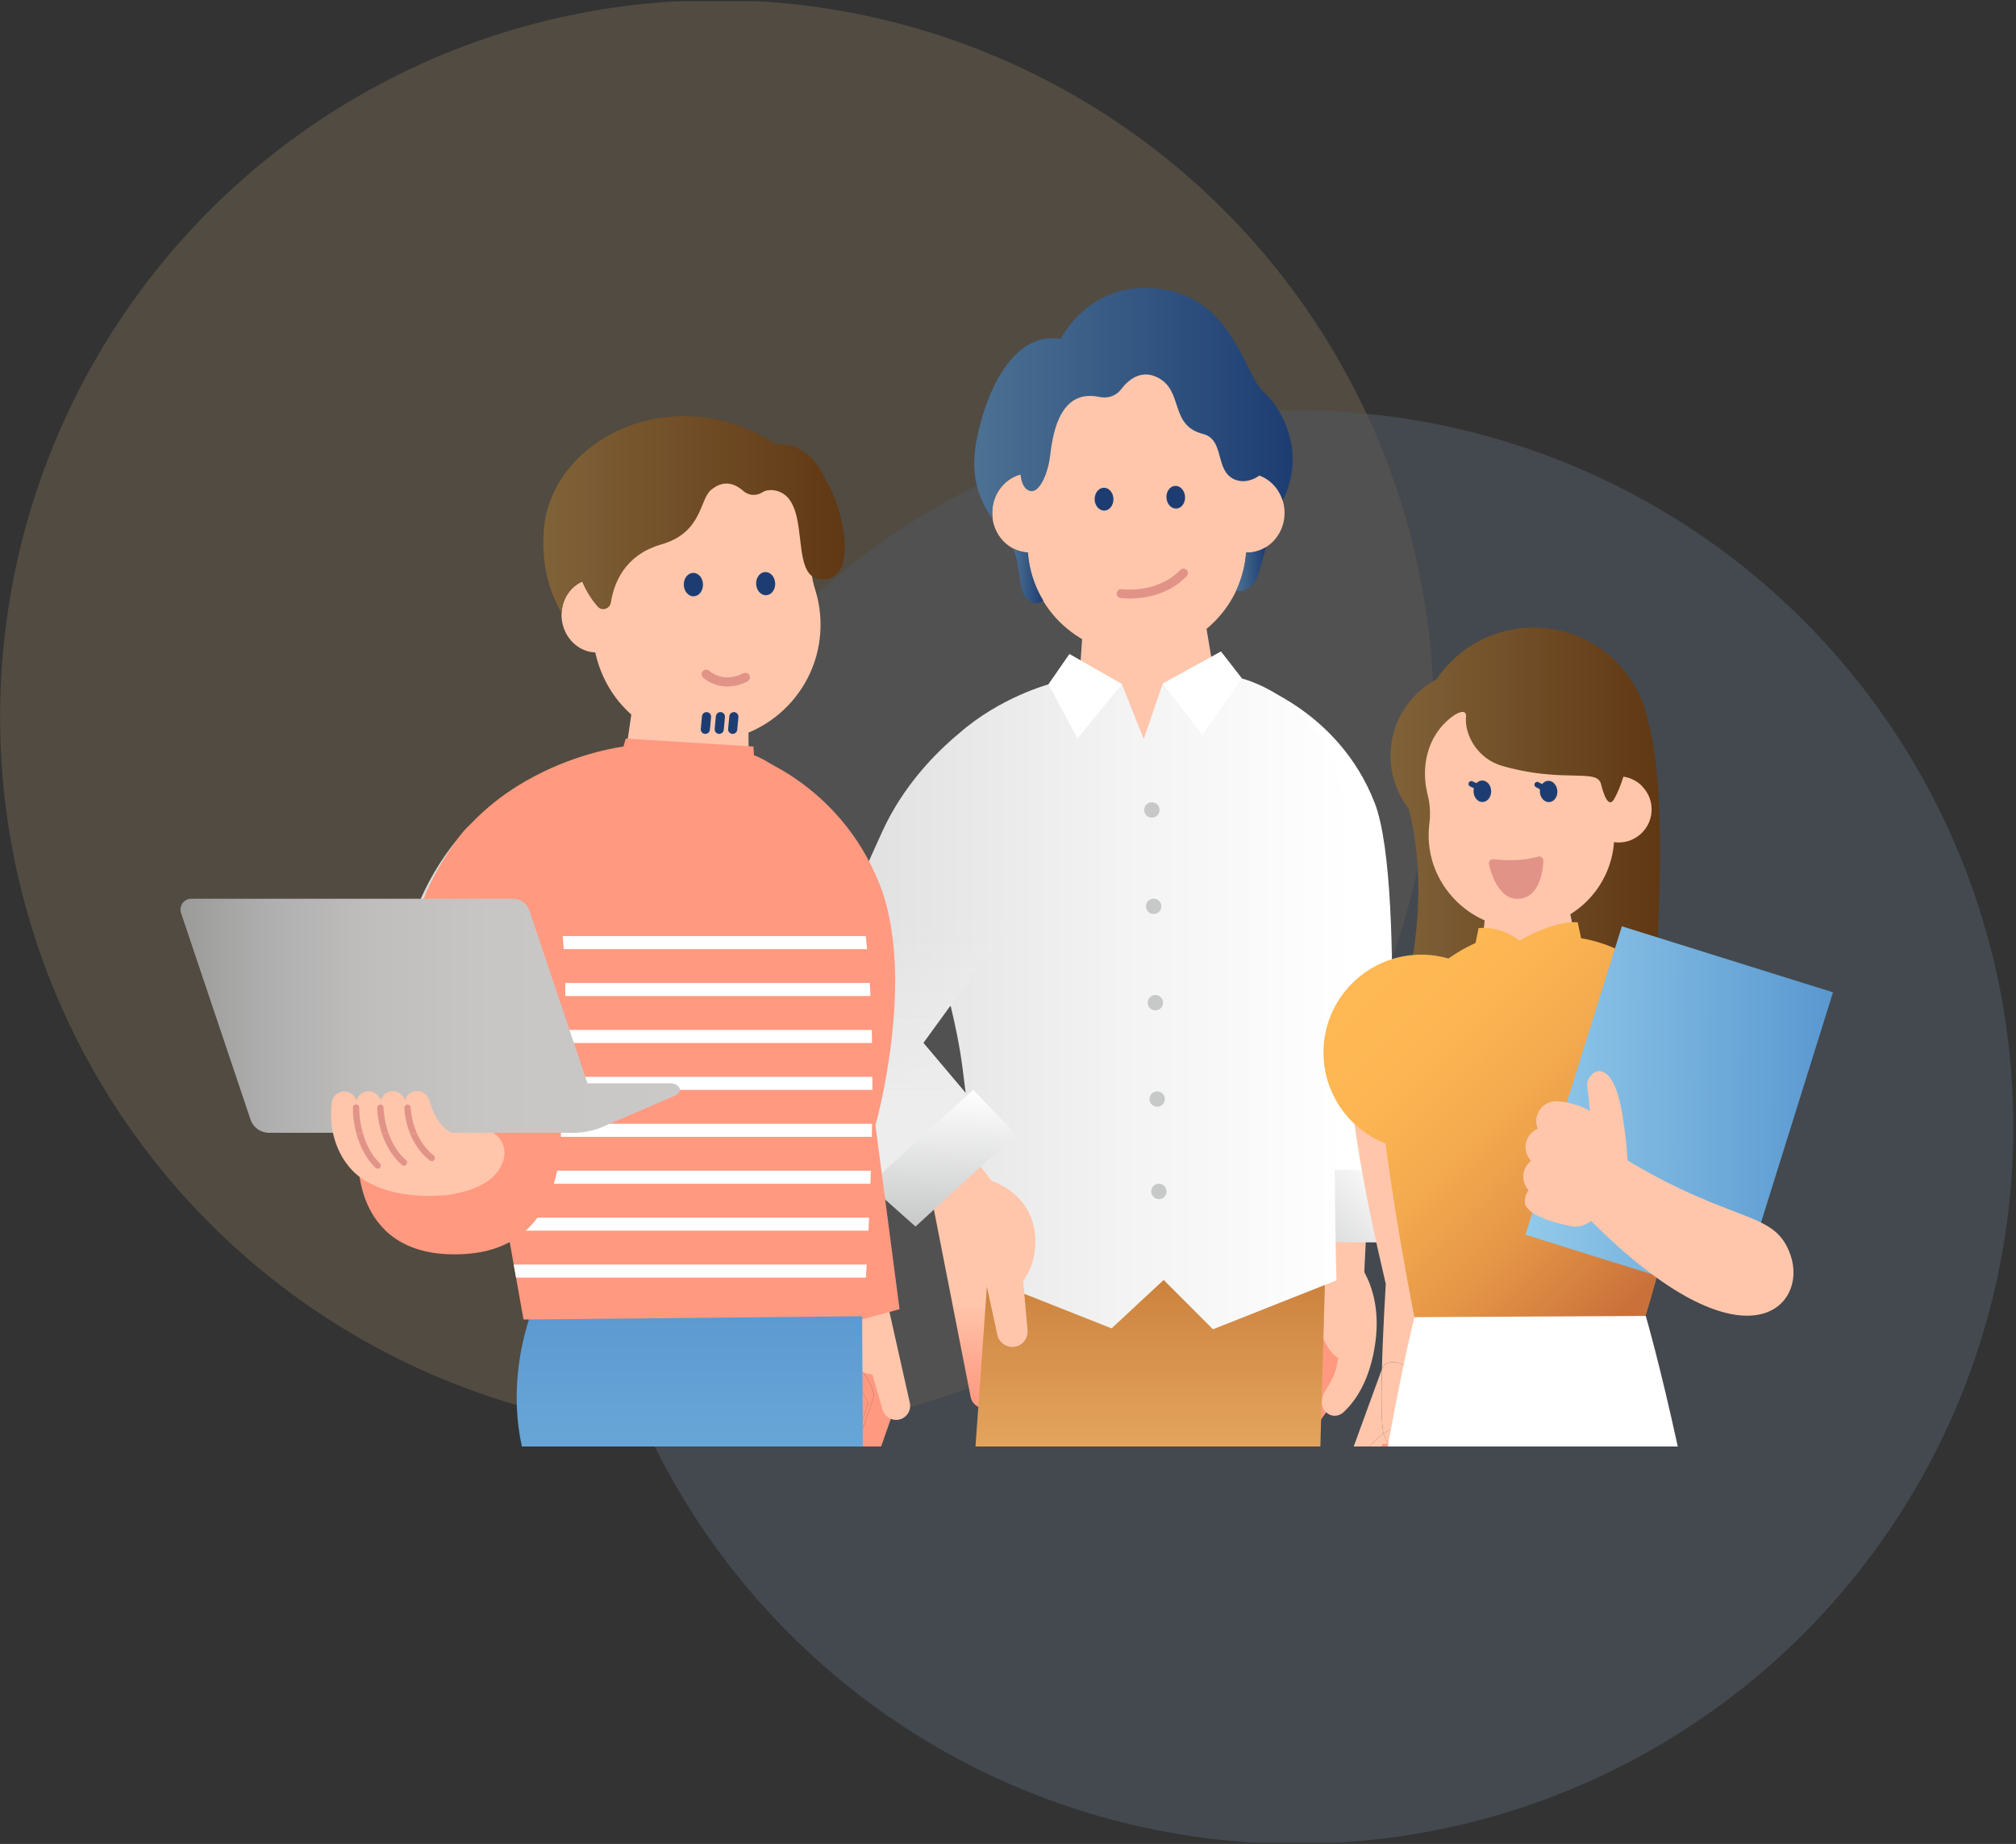 <?xml version="1.0" encoding="UTF-8"?>
<svg id="_レイヤー_2" data-name="レイヤー 2" xmlns="http://www.w3.org/2000/svg" width="556" height="508.61" xmlns:xlink="http://www.w3.org/1999/xlink" viewBox="0 0 556 508.61">
  <rect x="0" y="0" width="556" height="508.61" fill="#333333" stroke="none"/>
  <defs>
    <style>
      .cls-1 {
        fill: none;
      }

      .cls-2 {
        fill: #ffd692;
      }

      .cls-3 {
        fill: #ff9980;
      }

      .cls-4 {
        fill: url(#_新規グラデーションスウォッチ_9);
      }

      .cls-5 {
        fill: url(#_新規グラデーションスウォッチ_4);
      }

      .cls-6 {
        fill: url(#_新規グラデーションスウォッチ_4-2);
      }

      .cls-7 {
        fill: #dadbdb;
      }

      .cls-8 {
        clip-path: url(#clippath-1);
      }

      .cls-9 {
        clip-path: url(#clippath-3);
      }

      .cls-10 {
        clip-path: url(#clippath-2);
      }

      .cls-11 {
        fill: #e29388;
      }

      .cls-12 {
        fill: #c7c8c8;
      }

      .cls-13 {
        fill: #fff;
      }

      .cls-14 {
        fill: url(#_名称未設定グラデーション_503);
      }

      .cls-15 {
        fill: url(#_名称未設定グラデーション_152);
      }

      .cls-16 {
        fill: url(#_名称未設定グラデーション_156);
      }

      .cls-17 {
        fill: url(#_名称未設定グラデーション_457);
      }

      .cls-18 {
        fill: #9ec8f2;
      }

      .cls-19 {
        opacity: .15;
      }

      .cls-20 {
        fill: url(#_新規グラデーションスウォッチ_22);
      }

      .cls-21 {
        fill: url(#_新規グラデーションスウォッチ_23);
      }

      .cls-22 {
        fill: url(#_新規グラデーションスウォッチ_17);
      }

      .cls-23 {
        fill: url(#_新規グラデーションスウォッチ_11);
      }

      .cls-24 {
        fill: #1d3d72;
      }

      .cls-25 {
        fill: #ffc6ab;
      }

      .cls-26 {
        clip-path: url(#clippath);
      }

      .cls-27 {
        fill: url(#_新規グラデーションスウォッチ_11-2);
      }

      .cls-28 {
        fill: url(#_新規グラデーションスウォッチ_11-3);
      }

      .cls-29 {
        fill: url(#_新規グラデーションスウォッチ_23-2);
      }

      .cls-30 {
        fill: url(#_新規グラデーションスウォッチ_17-2);
      }
    </style>
    <clipPath id="clippath">
      <rect class="cls-1" x="0" y=".3" width="556" height="508"/>
    </clipPath>
    <clipPath id="clippath-1">
      <rect class="cls-1" x="47.64" y="73.25" width="460" height="331.92"/>
    </clipPath>
    <linearGradient id="_新規グラデーションスウォッチ_4" data-name="新規グラデーションスウォッチ 4" x1="383.5" y1="224.32" x2="457.83" y2="224.32" gradientUnits="userSpaceOnUse">
      <stop offset="0" stop-color="#806239"/>
      <stop offset="1" stop-color="#603813"/>
    </linearGradient>
    <linearGradient id="_名称未設定グラデーション_152" data-name="名称未設定グラデーション 152" x1="266.18" y1="388.45" x2="266.18" y2="329.32" gradientUnits="userSpaceOnUse">
      <stop offset="0" stop-color="#ff9980"/>
      <stop offset=".2" stop-color="#ffa88f"/>
      <stop offset=".49" stop-color="#ffc6ab"/>
    </linearGradient>
    <linearGradient id="_新規グラデーションスウォッチ_22" data-name="新規グラデーションスウォッチ 22" x1="317.36" y1="514.49" x2="317.36" y2="343.52" gradientUnits="userSpaceOnUse">
      <stop offset="0" stop-color="#ffc982"/>
      <stop offset=".23" stop-color="#fcc57e"/>
      <stop offset=".45" stop-color="#f3b973"/>
      <stop offset=".66" stop-color="#e5a660"/>
      <stop offset=".88" stop-color="#d28b46"/>
      <stop offset=".95" stop-color="#ca803b"/>
    </linearGradient>
    <linearGradient id="_新規グラデーションスウォッチ_23" data-name="新規グラデーションスウォッチ 23" x1="-1847.26" y1="-2054.66" x2="-1847.26" y2="-2097.42" gradientTransform="translate(180.83 3105.07) rotate(45.44)" gradientUnits="userSpaceOnUse">
      <stop offset="0" stop-color="#c7c8c8"/>
      <stop offset="1" stop-color="#fff"/>
    </linearGradient>
    <linearGradient id="_名称未設定グラデーション_503" data-name="名称未設定グラデーション 503" x1="218.86" y1="273.2" x2="372.83" y2="273.2" gradientUnits="userSpaceOnUse">
      <stop offset="0" stop-color="#dcdcdc"/>
      <stop offset=".59" stop-color="#f3f3f3"/>
      <stop offset="1" stop-color="#fff"/>
    </linearGradient>
    <linearGradient id="_名称未設定グラデーション_156" data-name="名称未設定グラデーション 156" x1="248.22" y1="336.61" x2="248.22" y2="194.87" gradientUnits="userSpaceOnUse">
      <stop offset="0" stop-color="#ededed"/>
      <stop offset=".22" stop-color="#ededed"/>
      <stop offset=".58" stop-color="#ededed" stop-opacity="0"/>
    </linearGradient>
    <linearGradient id="_新規グラデーションスウォッチ_23-2" data-name="新規グラデーションスウォッチ 23" x1="207.17" y1="202.41" x2="207.17" y2="164.13" gradientTransform="translate(59.21 129.07) rotate(1.99)" xlink:href="#_新規グラデーションスウォッチ_23"/>
    <linearGradient id="_新規グラデーションスウォッチ_17" data-name="新規グラデーションスウォッチ 17" x1="190.23" y1="515.88" x2="190.23" y2="357.11" gradientUnits="userSpaceOnUse">
      <stop offset="0" stop-color="#92caea"/>
      <stop offset="1" stop-color="#5a98d0"/>
    </linearGradient>
    <clipPath id="clippath-2">
      <path class="cls-1" d="M171.95,205.92l.63-2.2,35.21,2.19.15,2.4s14.9,4.9,26.09,29.13c11.85,25.67,4.07,125.61,4.07,125.61l-93.72.91-6.28-35.25c-9.75-24.58-27.55-54.04-23.3-72.8,10.07-44.49,57.15-49.98,57.15-49.98Z"/>
    </clipPath>
    <linearGradient id="_新規グラデーションスウォッチ_9" data-name="新規グラデーションスウォッチ 9" x1="49.77" y1="280.18" x2="187.5" y2="280.18" gradientUnits="userSpaceOnUse">
      <stop offset="0" stop-color="#9b9b9b"/>
      <stop offset=".02" stop-color="#9d9d9c"/>
      <stop offset=".19" stop-color="#b1b0b0"/>
      <stop offset=".38" stop-color="#bfbebd"/>
      <stop offset=".62" stop-color="#c8c6c5"/>
      <stop offset="1" stop-color="#cbc9c8"/>
    </linearGradient>
    <clipPath id="clippath-3">
      <rect class="cls-1" x="89.5" y="298.17" width="36.67" height="14.42"/>
    </clipPath>
    <linearGradient id="_新規グラデーションスウォッチ_4-2" data-name="新規グラデーションスウォッチ 4" x1="149.84" y1="141.9" x2="232.97" y2="141.9" xlink:href="#_新規グラデーションスウォッチ_4"/>
    <linearGradient id="_名称未設定グラデーション_457" data-name="名称未設定グラデーション 457" x1="375.68" y1="268.45" x2="462.43" y2="355.2" gradientUnits="userSpaceOnUse">
      <stop offset="0" stop-color="#ffb954"/>
      <stop offset=".23" stop-color="#fcb552"/>
      <stop offset=".45" stop-color="#f3a94e"/>
      <stop offset=".67" stop-color="#e59647"/>
      <stop offset=".88" stop-color="#d17b3e"/>
      <stop offset=".95" stop-color="#ca713b"/>
    </linearGradient>
    <linearGradient id="_新規グラデーションスウォッチ_17-2" data-name="新規グラデーションスウォッチ 17" x1="325.14" y1="417.35" x2="407.53" y2="417.35" gradientTransform="translate(-19.95 2.54) rotate(-17.93) scale(1.02 1.05) skewX(-1.15)" xlink:href="#_新規グラデーションスウォッチ_17"/>
    <linearGradient id="_新規グラデーションスウォッチ_11" data-name="新規グラデーションスウォッチ 11" x1="279.41" y1="158.84" x2="287.71" y2="158.84" gradientUnits="userSpaceOnUse">
      <stop offset="0" stop-color="#4c7193"/>
      <stop offset="1" stop-color="#1d3d72"/>
    </linearGradient>
    <linearGradient id="_新規グラデーションスウォッチ_11-2" data-name="新規グラデーションスウォッチ 11" x1="340.97" y1="156.99" x2="349.14" y2="156.99" xlink:href="#_新規グラデーションスウォッチ_11"/>
    <linearGradient id="_新規グラデーションスウォッチ_11-3" data-name="新規グラデーションスウォッチ 11" x1="268.68" y1="111.35" x2="356.52" y2="111.35" xlink:href="#_新規グラデーションスウォッチ_11"/>
  </defs>
  <g id="_デザイン" data-name="デザイン">
    <g class="cls-26">
      <g class="cls-19">
        <circle class="cls-18" cx="357.56" cy="310.89" r="197.7"/>
        <circle class="cls-2" cx="197.72" cy="197.72" r="197.7"/>
        <path class="cls-13" d="M359.07,311.96c42.5-60.03,46.8-135.62,17.83-197.85-68.32-6.65-138.19,22.51-180.69,82.54-42.5,60.03-46.8,135.62-17.83,197.85,68.32,6.65,138.19-22.51,180.69-82.54Z"/>
      </g>
      <g class="cls-8">
        <g>
          <path class="cls-5" d="M454.63,199.37c-2.81-14.95-15.91-26.27-31.68-26.27-11.18,0-21.02,5.69-26.81,14.32-7.52,4.01-12.64,11.92-12.64,21.04,0,5.51,1.89,10.56,5.02,14.6,6.7,26.01-1.41,52.46-1.41,52.46l34.63-5.1,34.5,1.75s4.46-51.31-1.62-72.8Z"/>
          <path class="cls-25" d="M453.02,216.98c-1.37-1.45-3.22-2.45-5.29-2.75-.75,2.41-1.63,4.54-2.54,6.13-.58,1.02-1.18,1.2-1.78.56-.64-.67-1.28-2.26-1.91-4.82-.04-.16-.12-.29-.18-.43-.96-2-4.64-1.6-10.78-1.85-4.29-.18-9.75-.68-16.34-2.59-6.41-1.86-10.34-8.2-9.89-13.57.18-2.1-2.09-1.29-3.8,0-7.33,5.5-8.51,14.42-6.86,21.18.06.23.1.46.17.68.01.04,0,.04,0,.07.62,2.48.7,5.09.38,7.64-.05.36-.07.72-.1,1.08-.15,1.79-.12,3.64.14,5.53,1.7,12.38,12.42,21.95,24.92,22.17,13.72.24,25-10.32,25.98-23.73.41.06.83.1,1.25.1,5.03,0,9.12-4.08,9.12-9.12,0-2.42-.95-4.62-2.5-6.25Z"/>
          <path class="cls-3" d="M372.29,380.42l-9.14,12.78c-2.05,2.87-6.48,2.27-7.69-1.04l-.82-2.24,2.21-14.52,1.39-24.49,10.95.55,4.5,27-1.39,1.96Z"/>
          <polygon class="cls-25" points="376.87 338.58 376.11 353.9 361.43 353.77 361.31 338.08 376.87 338.58"/>
          <path class="cls-15" d="M256.72,329.32l10.96,55.9c.35,2.02,2.21,3.43,4.25,3.21h0c1.97-.21,3.47-1.87,3.48-3.85l.23-35.75-18.92-19.51Z"/>
          <path class="cls-25" d="M371.6,344.87s10.04,7.9,7.74,25.25c-1.46,10.94-5.83,16.69-8.85,19.44-1.57,1.42-3.83,1.23-5.14-.45h0c-1.31-1.68-.86-3.94.32-5.77,2.12-3.28,2.87-5.2,3.39-8.76,0,0-5.35-2.73-5.72-14.14-.49-15.13,8.27-15.56,8.27-15.56Z"/>
          <polygon class="cls-20" points="272.72 347.31 269.03 398.98 364.15 398.98 365.7 343.52 272.72 347.31"/>
          <polygon class="cls-25" points="298.67 172.72 297.53 189.9 316.59 210.77 335.49 189.9 331.7 167.12 298.67 172.72"/>
          <path class="cls-13" d="M344.7,188.26s24.43,7.37,34.45,33.26c9.11,23.54,2.54,119.2,2.54,119.2h-24.56l-12.43-152.46Z"/>
          <polygon class="cls-21" points="342.63 322.29 384.88 322.88 384.87 342.75 344.09 342.39 342.63 322.29"/>
          <path class="cls-14" d="M356.91,194.9c-7.56-6.18-14.4-7.74-14.4-7.74-.02-.02-5.78-7.43-5.78-7.43l-16.05,8.83-5.25,15.3-6.03-15.18-14.44-8.26-5.78,8.34s-13.43,3.61-24.71,13.55c-6.86,5.71-15.53,14.73-21.19,27.14-8.75,19.17-16.11,37.08-23.2,52.36-.84,1.81-1.22,4.49-1.2,7.53.04,10.08,4.28,19.69,12.74,25.75l21.16,21.81,15.96-14.78c1.98,18.3,2.96,30.49,2.96,30.49l34.87,13.79,14.36-13.35,13.6,13.6,34.05-13.49s-1.47-54.32.87-70.14c4.68-31.61,7.54-71.71-12.53-88.12ZM254.65,287.65l7.5-10.31c1.39,5.71,2.59,11.56,3.33,17.4.29,2.29.58,4.55.85,6.76l-11.68-13.85Z"/>
          <path class="cls-25" d="M255.07,329.32l10.26-14.27s8.06,10.55,8.06,10.56c0,0,2.51,1.12,3.03,1.42,1.21.68,2.37,1.47,3.41,2.39,1.95,1.72,3.52,3.85,4.48,6.27,2.24,5.64,1.47,12.75-2.13,17.65l1.19,13.42c.31,2.37-1.4,4.53-3.78,4.75h0c-2.1.2-4.03-1.19-4.51-3.25l-3.41-15.65-16.61-23.29Z"/>
          <path class="cls-16" d="M274.66,194.87s-20.76,11.31-31.39,34.59c-8.75,19.17-16.11,37.08-23.2,52.36-.84,1.81-1.22,4.49-1.2,7.53.04,10.08,4.28,19.69,11.3,26.92l22.8,20.35,24.19-22.29-22.5-26.67,22.92-31.52-2.92-61.26Z"/>
          <polygon class="cls-29" points="239.63 326.87 268.44 300.58 280.1 312.91 252.49 338.32 239.63 326.87"/>
          <path class="cls-25" d="M341.14,137.82c.64-2.38,1.01-4.86,1.01-7.44,0-15.78-12.9-31.88-28.68-31.88s-28.47,16.11-28.47,31.88c0,2.58.37,5.06,1.01,7.44-1.69,3.77-2.65,7.93-2.65,12.32,0,16.68,13.52,30.2,30.2,30.2s30.2-13.52,30.2-30.2c0-4.39-.96-8.56-2.65-12.32Z"/>
          <ellipse class="cls-25" cx="284.01" cy="141.47" rx="10.37" ry="10.95"/>
          <ellipse class="cls-25" cx="343.91" cy="141.47" rx="10.37" ry="10.95"/>
          <path class="cls-24" d="M301.9,137.73c.03,1.74,1.22,3.13,2.65,3.11,1.43-.03,2.56-1.46,2.53-3.2-.03-1.74-1.22-3.13-2.65-3.11-1.43.03-2.56,1.46-2.53,3.2Z"/>
          <path class="cls-24" d="M321.7,137.29c.1,1.73,1.32,3.07,2.74,2.99,1.42-.08,2.49-1.54,2.39-3.27-.1-1.73-1.32-3.07-2.74-2.99-1.42.08-2.49,1.54-2.39,3.27Z"/>
          <path class="cls-11" d="M311.6,165.1c-1.48,0-2.45-.13-2.58-.15-.67-.1-1.14-.72-1.04-1.4s.73-1.14,1.39-1.04h0c.1.01,9.82,1.3,16.14-5.3.47-.49,1.25-.51,1.74-.04.49.47.51,1.25.04,1.74-5.14,5.37-12.01,6.18-15.69,6.18Z"/>
          <polyline class="cls-13" points="336.72 179.73 320.67 188.57 331.67 202.71 342.5 187.16"/>
          <polyline class="cls-13" points="294.95 180.43 309.39 188.69 297.17 203.68 289.17 188.77"/>
          <g>
            <g>
              <polygon class="cls-3" points="236 398.98 236 398.99 236.01 398.98 236 398.98"/>
              <path class="cls-3" d="M236.09,397.12l3.36-10.26s-3.53-5.48-3.38-10.86c-2.9-3.23-6.03-5.07-6.3-2.05-.5,5.59,3.35,11.54,3.35,11.54l-3.36,10.26c-.37,1.13-.13,2.33.53,3.23h5.71c-.13-.6-.11-1.24.09-1.87Z"/>
              <path class="cls-3" d="M236.1,375.31c-.02.23-.02.46-.03.69,2.47,2.75,4.77,6.49,4.99,9.12l-4.53,12.93c-.12.35-.31.66-.52.94h7l4.38-12.5c-.5-5.71-10.8-16.76-11.3-11.17Z"/>
              <path class="cls-3" d="M239.45,386.86l-3.36,10.26c-.2.62-.22,1.26-.09,1.87h0c.21-.28.39-.59.52-.94l4.53-12.93c-.23-2.62-2.53-6.37-4.99-9.12-.15,5.38,3.38,10.86,3.38,10.86Z"/>
            </g>
            <path class="cls-25" d="M243.74,354.89l7.18,32.04c.49,2.17-.95,4.31-3.15,4.67h0c-1.95.32-3.82-.86-4.37-2.76l-2.78-9.72s-11.19-1.24-13.05-10.56c-1.86-9.32,11.81-19.88,16.16-13.67Z"/>
            <path class="cls-3" d="M206.47,208.09s24.86,7.69,36.03,35.57c10.42,26-1.05,66.73-1.05,66.73l6.64,50.72-27.34,7.46-15.54-67.11,1.26-93.36Z"/>
            <path class="cls-22" d="M145.39,357.11l.43,7.04c-2.18,6.89-5.14,20.18-1.88,34.83h94.01l-.2-41.87h-92.37Z"/>
            <path class="cls-25" d="M174.7,193.07l-2.22,15.18-1.97,7.72s-13.8,7.43,19.36,10.59c33.16,3.17,17.27-6.81,17.27-6.81l-.66-11.66-.11-11.02-31.66-4Z"/>
            <path class="cls-25" d="M223.59,153.86c0-3.87-.76-7.91-2.68-12.06-5.05-10.93-16-18.3-28.04-18.06-16.87.33-30.14,14.4-29.54,31.2.07,1.96.34,3.86.76,5.7-1.83,4.71-1.13,10.32-.51,15.77,1.82,15.96,14.16,27.97,30.23,28.1,18.45.15,33.12-15.09,32.47-33.34-.11-3.02-.63-5.92-1.5-8.66-.89-2.79-1.19-5.72-1.19-8.64Z"/>
            <path class="cls-3" d="M171.95,205.92l.63-2.2,35.21,2.19.15,2.4s14.9,4.9,26.09,29.13c11.85,25.67,4.07,125.61,4.07,125.61l-93.72.91-6.28-35.25c-9.75-24.58-27.55-54.04-23.3-72.8,10.07-44.49,57.15-49.98,57.15-49.98Z"/>
            <g class="cls-10">
              <g>
                <rect class="cls-13" x="127.75" y="271.14" width="116.93" height="3.6"/>
                <rect class="cls-13" x="127.75" y="258.19" width="116.93" height="3.6"/>
                <rect class="cls-13" x="127.75" y="284.08" width="116.93" height="3.6"/>
                <rect class="cls-13" x="127.75" y="297.03" width="116.93" height="3.6"/>
                <rect class="cls-13" x="127.75" y="309.97" width="116.93" height="3.6"/>
                <rect class="cls-13" x="127.75" y="322.91" width="116.93" height="3.6"/>
                <rect class="cls-13" x="127.75" y="335.86" width="116.93" height="3.6"/>
                <rect class="cls-13" x="127.75" y="348.8" width="116.93" height="3.6"/>
              </g>
            </g>
            <path class="cls-7" d="M126.46,231.18s-16.8,18.16-16.11,44.57c.65,24.78,15.15,45.91,15.15,45.91,0,0,17.47-71.92,17.06-73.54-.41-1.63-16.11-16.94-16.11-16.94Z"/>
            <path class="cls-3" d="M98.82,319.04s-1.88,28.9,29.62,26.84c31.5-2.06,25.86-40.25,25.86-40.25,0,0,8.85-75.83-14.94-81.67,0,0-6.63-1.63-13.05,7.27-5.42,7.51-12.95,19.24-12.95,34.68s-14.53,53.14-14.53,53.14Z"/>
            <g>
              <path class="cls-25" d="M127.64,328.75c-1.87.48-3.75.88-5.5.99-7.05.47-14.85-.29-21.09-3.87-7.52-4.32-10.83-13.83-9.46-22.18l6.45-.04,7.22-.04,7.73-.05,5.42.03s2.73,3.23,8.93,2.55c2.36-.26,6.09,4.91,8.29,6.09,2.71,1.45,4.09,4.5,3.3,7.47-1.39,5.19-6.27,7.76-11.29,9.05Z"/>
              <circle class="cls-25" cx="94.95" cy="304.5" r="3.44"/>
              <circle class="cls-25" cx="101.65" cy="304.46" r="3.44"/>
              <circle class="cls-25" cx="108.36" cy="304.42" r="3.44"/>
              <circle class="cls-25" cx="115.02" cy="304.38" r="3.44"/>
              <path class="cls-11" d="M104.17,322.38c-.22,0-.44-.08-.61-.25-6.44-6.31-6.24-16.24-6.23-16.66.01-.47.4-.85.87-.85,0,0,.02,0,.02,0,.48.01.86.41.85.9,0,.1-.18,9.6,5.7,15.37.34.34.35.89.01,1.23-.17.17-.4.26-.62.26Z"/>
              <path class="cls-11" d="M111.41,321.53c-.2,0-.41-.07-.58-.22-6.66-5.83-6.79-15.35-6.8-15.76,0-.48.38-.87.87-.88.51-.03.87.38.88.87,0,.09.14,9.15,6.2,14.45.36.32.4.87.08,1.23-.17.2-.41.3-.66.3Z"/>
              <path class="cls-11" d="M119.06,320.28c-.19,0-.38-.06-.54-.19-6.75-5.31-7-14.15-7-14.52,0-.48.37-.88.86-.89h.02c.47,0,.86.38.87.85,0,.08.25,8.39,6.34,13.19.38.3.44.85.15,1.23-.17.22-.43.33-.69.33Z"/>
            </g>
            <path class="cls-4" d="M184.75,298.8h-22.73l-16.02-47.65c-.65-1.94-2.48-3.25-4.53-3.25H52.75c-2.04,0-3.47,2-2.82,3.93l19.16,56.97c.74,2.19,2.79,3.66,5.1,3.66h84.86c.32,0,.63-.04.94-.09,2.12-.18,4.15-.67,5.96-1.45l20.31-8.77c2.29-.99,1.24-3.35-1.5-3.35Z"/>
            <g class="cls-9">
              <g>
                <path class="cls-25" d="M127.64,328.75c-1.87.48-3.75.88-5.5.99-7.05.47-14.85-.29-21.09-3.87-7.52-4.32-10.83-13.83-9.46-22.18l6.45-.04,7.22-.04,7.73-.05,5.42.03s2.51,9.84,8.7,9.15c2.36-.26,6.31-1.69,8.52-.51,2.71,1.45,4.09,4.5,3.3,7.47-1.39,5.19-6.27,7.76-11.29,9.05Z"/>
                <circle class="cls-25" cx="94.95" cy="304.5" r="3.44"/>
                <circle class="cls-25" cx="101.65" cy="304.46" r="3.44"/>
                <circle class="cls-25" cx="108.36" cy="304.42" r="3.44"/>
                <circle class="cls-25" cx="115.02" cy="304.38" r="3.44"/>
                <path class="cls-11" d="M104.17,322.38c-.22,0-.44-.08-.61-.25-6.44-6.31-6.24-16.24-6.23-16.66.01-.47.4-.85.87-.85,0,0,.02,0,.02,0,.48.01.86.41.85.9,0,.1-.18,9.6,5.7,15.37.34.34.35.89.01,1.23-.17.17-.4.26-.62.26Z"/>
                <path class="cls-11" d="M111.41,321.53c-.2,0-.41-.07-.58-.22-6.66-5.83-6.79-15.35-6.8-15.76,0-.48.38-.87.87-.88.51-.03.87.38.88.87,0,.09.14,9.15,6.2,14.45.36.32.4.87.08,1.23-.17.2-.41.3-.66.3Z"/>
                <path class="cls-11" d="M119.06,320.28c-.19,0-.38-.06-.54-.19-6.75-5.31-7-14.15-7-14.52,0-.48.37-.88.86-.89h.02c.47,0,.86.38.87.85,0,.08.25,8.39,6.34,13.19.38.3.44.85.15,1.23-.17.22-.43.33-.69.33Z"/>
              </g>
            </g>
            <path class="cls-24" d="M188.59,161.3c.03,1.78,1.24,3.21,2.71,3.18,1.46-.03,2.62-1.49,2.58-3.28-.03-1.78-1.24-3.21-2.71-3.18-1.46.03-2.62,1.49-2.58,3.28Z"/>
            <path class="cls-24" d="M208.54,161.13c.1,1.77,1.35,3.13,2.8,3.05s2.54-1.58,2.45-3.34c-.1-1.77-1.35-3.13-2.8-3.05-1.45.08-2.54,1.58-2.45,3.34Z"/>
            <ellipse class="cls-25" cx="164.27" cy="169.81" rx="9.39" ry="10.16" transform="translate(-23.05 25.83) rotate(-8.4)"/>
            <path class="cls-11" d="M200.63,189.37c-4.06,0-6.61-2.36-6.75-2.5-.5-.48-.52-1.28-.05-1.78.48-.5,1.27-.52,1.78-.05.17.16,3.87,3.48,9.4.67.62-.31,1.38-.07,1.69.55.32.62.07,1.38-.55,1.69-2.04,1.04-3.9,1.41-5.52,1.41Z"/>
            <path class="cls-24" d="M194.53,202.43s-.08,0-.12,0c-.69-.07-1.2-.68-1.14-1.37l.33-3.5c.07-.69.67-1.19,1.37-1.14.69.07,1.2.68,1.14,1.37l-.33,3.5c-.06.65-.61,1.14-1.25,1.14Z"/>
            <path class="cls-24" d="M198.36,202.43s-.08,0-.12,0c-.69-.07-1.2-.68-1.14-1.37l.33-3.5c.07-.69.68-1.19,1.37-1.14.69.07,1.2.68,1.14,1.37l-.33,3.5c-.06.65-.61,1.14-1.25,1.14Z"/>
            <path class="cls-24" d="M202.07,202.43s-.08,0-.12,0c-.69-.07-1.2-.68-1.14-1.37l.33-3.5c.07-.69.67-1.19,1.37-1.14.69.07,1.2.68,1.14,1.37l-.33,3.5c-.06.65-.61,1.14-1.25,1.14Z"/>
            <path class="cls-6" d="M227.95,132.71c-1.54-3.3-3.44-6.09-5.57-7.65-3.13-2.29-6.01-2.74-8.4-2.48-.02-.02-.03-.03-.06-.04-27.86-18.35-62.13-1.63-63.96,23.8-.68,9.48,1.58,16.97,4.92,22.71.19-3.84,2.41-7.19,5.68-8.63.66,1.59,1.5,3.17,2.53,4.66.41.59.85,1.17,1.33,1.73.15.18.29.37.44.54.89.98,2.32.82,3.1-.05.27-.3.46-.67.53-1.12,0-.04.02-.09.02-.13.03-.22.07-.45.12-.68.01-.07.02-.14.04-.21.06-.3.13-.6.2-.92.02-.07.04-.15.06-.23.06-.25.13-.5.2-.75.03-.1.06-.2.09-.31.08-.27.17-.54.26-.81.02-.07.05-.14.07-.21.04-.1.08-.2.12-.3.09-.24.18-.47.28-.71.04-.09.08-.17.11-.26.11-.26.23-.52.36-.79.05-.11.1-.21.16-.32.15-.29.3-.58.47-.86.03-.06.07-.12.1-.18.2-.34.42-.68.65-1.02.06-.09.13-.18.19-.26.18-.26.37-.51.57-.76.08-.1.16-.2.24-.3.24-.29.49-.57.76-.85.04-.04.07-.08.11-.12.3-.31.63-.62.97-.92.09-.08.2-.16.29-.25.26-.22.54-.44.82-.65.11-.09.23-.17.35-.26.36-.26.74-.51,1.14-.75.03-.02.06-.04.09-.06.43-.26.88-.5,1.35-.73.13-.07.27-.13.41-.19.36-.17.74-.33,1.13-.48.15-.06.3-.12.46-.18.53-.2,1.08-.38,1.66-.55,11.39-3.24,10.57-12.39,13.75-15.04.3-.25.59-.46.88-.65.42-.28.84-.5,1.24-.67.35-.14.69-.25,1.03-.32.04,0,.08-.02.12-.03.38-.07.76-.1,1.12-.09.03,0,.05,0,.08,0,.07,0,.14.01.21.02.31.03.62.07.92.14.45.11.89.29,1.3.49.41.21.8.44,1.16.71.07.05.14.11.21.16.07.05.14.11.21.16.06.05.12.1.18.15.07.06.15.12.22.19.26.23.54.41.83.57,1.37.75,3.06.72,4.42-.16,1.47-.94,3.87-.87,5.78.36.4.26.79.55,1.14.92,2.51,2.67,3.04,7.36,3.55,11.78.02.18.04.35.06.53.48,4.12,1.03,7.92,3.24,9.55,1.06.78,2.51,1.06,4.52.63,7.51-1.62,4.29-18.74-.56-26.91Z"/>
          </g>
          <circle class="cls-12" cx="317.68" cy="223.41" r="2.12"/>
          <circle class="cls-12" cx="318.17" cy="249.99" r="2.12"/>
          <circle class="cls-12" cx="318.65" cy="276.57" r="2.12"/>
          <circle class="cls-12" cx="319.14" cy="303.15" r="2.12"/>
          <circle class="cls-12" cx="319.62" cy="328.63" r="2.12"/>
          <path class="cls-25" d="M409.76,251.25l-1.02,9.2-7.67,3.32s4.86,24.79,23,18.15c18.15-6.65,19.17-21.21,19.17-21.21l-8.69-1.53-2.04-9.71-22.75,1.79Z"/>
          <path class="cls-24" d="M406.39,218.3c.03,1.64,1.14,2.94,2.49,2.92,1.34-.03,2.41-1.37,2.37-3.01-.03-1.64-1.14-2.94-2.49-2.92-1.34.03-2.41,1.37-2.37,3.01Z"/>
          <path class="cls-24" d="M424.69,218.44c.09,1.62,1.24,2.88,2.57,2.81,1.33-.07,2.34-1.45,2.25-3.07-.09-1.62-1.24-2.88-2.57-2.81-1.33.07-2.34,1.45-2.25,3.07Z"/>
          <g>
            <path class="cls-11" d="M411.79,238.14s6.85,1,12.71-.75c0,0-.09,9.27-5.92,9.39-5.09.11-6.79-8.64-6.79-8.64Z"/>
            <path class="cls-11" d="M418.48,247.94c-5.9,0-7.75-9.18-7.83-9.58-.07-.37.04-.75.3-1.02.26-.27.63-.4,1-.35.07.01,6.68.94,12.21-.71.35-.11.73-.04,1.03.18.29.22.47.57.46.94,0,.42-.18,10.39-7.06,10.53-.04,0-.08,0-.12,0ZM413.34,239.47c.7,2.25,2.33,6.16,5.15,6.16h.06c3.37-.07,4.37-4.34,4.67-6.71-3.82.83-7.71.72-9.88.55Z"/>
          </g>
          <g>
            <line class="cls-24" x1="405.79" y1="216.22" x2="408.59" y2="217.52"/>
            <path class="cls-24" d="M408.59,218.29c-.11,0-.22-.02-.33-.07l-2.81-1.3c-.39-.18-.56-.64-.38-1.03.18-.39.64-.56,1.03-.38l2.81,1.3c.39.18.56.64.38,1.03-.13.28-.41.45-.7.45Z"/>
          </g>
          <g>
            <line class="cls-24" x1="423.95" y1="216.44" x2="427.01" y2="218.07"/>
            <path class="cls-24" d="M427.01,218.84c-.12,0-.25-.03-.36-.09l-3.06-1.63c-.38-.2-.52-.67-.32-1.05.2-.38.67-.52,1.05-.32l3.06,1.63c.38.2.52.67.32,1.05-.14.26-.41.41-.69.41Z"/>
          </g>
          <g>
            <path class="cls-25" d="M402.85,267.42l-31.04,26.87c1.03,14.26,4.18,33.68,10.38,59.86,0,0-.77,12.19-1.07,23.47l.24-.67c4.48-4.91,15.16,5.81,12.49,13.7-.57,1.68-1.46,2.98-2.51,4.01.01.13.02.27.01.42-.05,1.34-.4,2.67-.86,3.89h8.49l2.62-51.38,1.25-80.18Z"/>
            <path class="cls-3" d="M385.36,397.82c-.1.39-.21.78-.34,1.16h5.48c.47-1.22.81-2.55.86-3.89,0-.15,0-.3-.01-.42-1.8,1.75-4.07,2.68-5.99,3.16Z"/>
            <path class="cls-3" d="M382.96,398.26c-.99.11-1.63.1-1.63.1l-.27.62h1.81c.1-.13.21-.25.32-.37-.08-.12-.15-.23-.23-.35Z"/>
            <path class="cls-3" d="M383.19,398.61c.13-.15.25-.29.39-.43-.22.03-.42.06-.61.08.08.12.15.23.23.35Z"/>
            <path class="cls-3" d="M382.87,398.98h.58c-.09-.12-.18-.25-.26-.37-.11.12-.22.25-.32.37Z"/>
            <path class="cls-3" d="M383.58,398.18c-.13.14-.26.29-.39.43.08.12.17.25.26.37h1.56c.13-.38.24-.76.34-1.16-.64.16-1.24.27-1.78.35Z"/>
            <path class="cls-25" d="M381.58,395.41c-.65-2.53-.66-9.93-.45-17.78l-7.79,21.36h4.29c1.22-1.39,2.64-2.67,3.95-3.57Z"/>
            <path class="cls-25" d="M381.58,395.41c2.28-1.58,4.22-2.01,4.13.15,0,.2-.03.4-.05.6,2.72-2.33,5.47-3.58,5.69-1.5,1.05-1.03,1.95-2.33,2.51-4.01,2.67-7.89-8.01-18.61-12.49-13.7l-.24.67c-.21,7.85-.2,15.26.45,17.78Z"/>
            <path class="cls-25" d="M385.65,396.16c-.06.56-.16,1.12-.3,1.66,1.92-.48,4.19-1.41,5.99-3.16-.22-2.08-2.98-.84-5.69,1.5Z"/>
            <path class="cls-25" d="M382.96,398.26c-.65-1.01-1.13-1.93-1.35-2.73-.01-.04-.02-.08-.03-.12-1.31.91-2.73,2.19-3.95,3.57h3.44l.27-.62s.64.01,1.63-.1Z"/>
            <path class="cls-25" d="M382.96,398.26c.19-.02.4-.05.61-.08.66-.72,1.37-1.41,2.08-2.02.02-.2.04-.4.05-.6.09-2.16-1.85-1.73-4.13-.15.01.04.02.08.03.12.22.79.7,1.72,1.35,2.73Z"/>
            <path class="cls-25" d="M383.58,398.18c.53-.08,1.14-.19,1.78-.35.14-.55.24-1.1.3-1.66-.71.61-1.42,1.3-2.08,2.02Z"/>
          </g>
          <path class="cls-17" d="M464.24,278.28c-10.11-17.38-28.17-19.47-28.17-19.47l-.95-4.4c-7-.49-16.02,5.06-16.02,5.06-5.88-4.43-11.32-3.45-11.32-3.45l-.84,4.1s-3.19,1.26-7.46,4.26c-2.38-.68-4.88-1.06-7.48-1.06-14.91,0-26.99,12.08-26.99,26.99,0,11.42,7.1,21.18,17.13,25.12,2.78,21.87,7.97,48.08,7.97,48.08l63.38.63s21.36-67.64,10.76-85.87Z"/>
          <path class="cls-13" d="M390.1,363.31s-3.19,12.37-7.36,35.67h79.98c-5.08-23.27-8.83-36-8.83-36l-63.8.33Z"/>
          <rect class="cls-30" x="432.59" y="262.6" width="61.01" height="89.13" transform="translate(112.77 -124.21) rotate(17.36)"/>
          <path class="cls-25" d="M493.81,346.18c-4.31-12.44-14.97-8.22-44.94-26.08-.14-2.98-.54-6.89-1.33-12.03-2.86-18.64-10.29-12.15-9.8-8.46.19,1.41.48,4.1.77,6.88-2.46-1.71-7.16-2.73-9.34-2.73-3.03,0-5.48,2.46-5.48,5.48,0,.74.15,1.45.42,2.1-1.98.83-3.38,2.78-3.38,5.06,0,1.48.59,2.81,1.54,3.8-1.31,1-2.15,2.58-2.15,4.35,0,1.44.56,2.74,1.46,3.72-.57.69-.95,1.62-1.06,2.9-.43,4.88,13.46,7.17,13.46,7.17,1.98.09,3.6-.58,4.82-1.59,42.56,42.56,59.96,23.66,55.02,9.44Z"/>
          <g>
            <path class="cls-23" d="M279.41,151.27c2.52,5.71.88,12.4,4.8,14.67,1.41.82,2.6.41,3.5-.29-2.36-3.93-3.86-8.43-4.21-13.26-1.46-.08-2.85-.47-4.09-1.12Z"/>
            <path class="cls-27" d="M343.67,152.41c-.28,3.69-1.21,7.19-2.7,10.4.96.52,2.5.34,4.95-1.91.69-.64,2.05-5.41,3.22-9.98-1.54.95-3.32,1.51-5.23,1.51-.08,0-.16-.01-.23-.01Z"/>
            <path class="cls-28" d="M348.59,108.25c-5.34-4.69-8.39-25.6-28.21-28.49-19.83-2.88-27.83,13.7-27.83,13.7-12.88-2.16-20.59,14.06-23.26,28.13-1.92,10.14.99,16.59,4.51,21.69-.09-.59-.15-1.19-.15-1.81,0-5.11,3.31-9.38,7.78-10.6.21,1.76.68,3.17,1.54,3.93.92.81,1.75.82,2.49.43,1.24-.67,2.18-2.5,2.71-3.79.1-.24.18-.46.25-.65.62-1.73,1.04-3.54,1.24-5.35.81-7.17,3.2-18.16,13.56-15.95,2.24.48,4.57-.27,5.89-2.01,2.03-2.68,5.45-5.59,9.96-3.45,7.53,3.58,3.29,13.25,12.69,15.66,5.69,1.46,3.56,8.93,7.63,11.92.33.25.7.47,1.12.65.51.21,1.02.34,1.53.41,1.89.25,3.77-.42,5.33-1.52,3.01,1.13,5.38,3.68,6.38,6.9,6.72-13.29-.32-25.56-5.16-29.82Z"/>
          </g>
        </g>
      </g>
    </g>
  </g>
</svg>